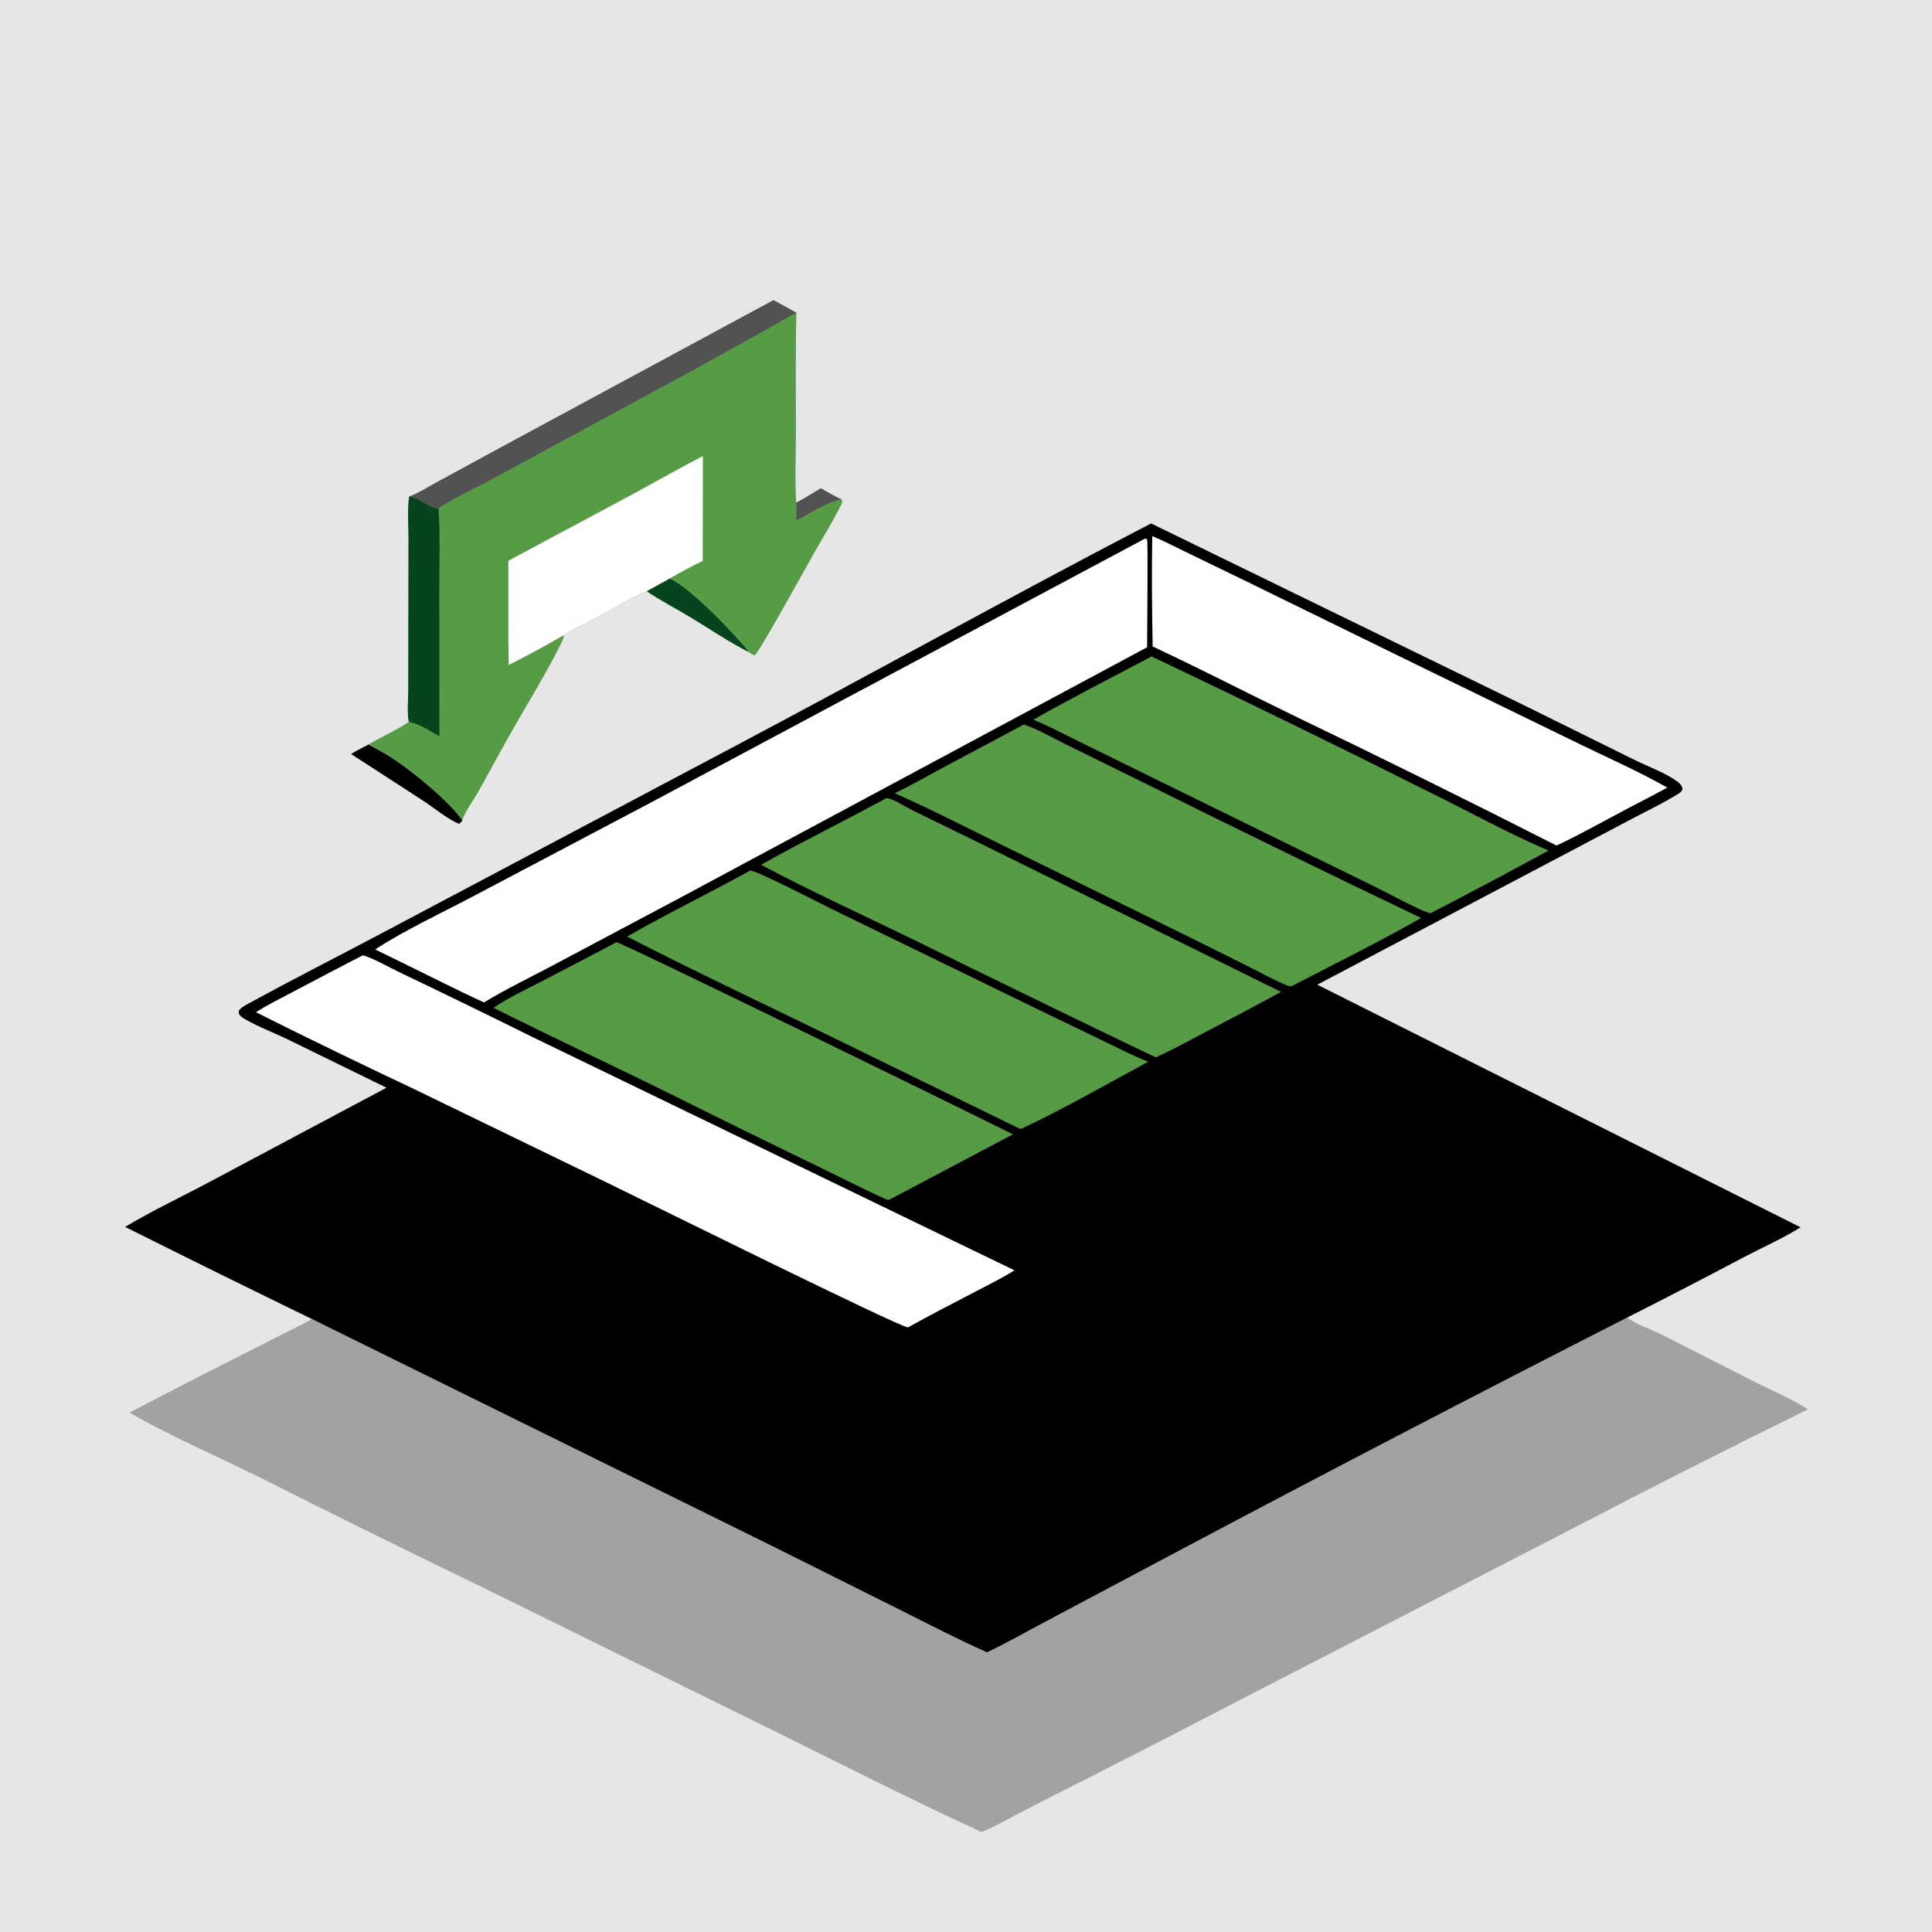 <?xml version="1.0" encoding="utf-8" ?>
<svg xmlns="http://www.w3.org/2000/svg" xmlns:xlink="http://www.w3.org/1999/xlink" width="1024" height="1024">
	<path fill="#E6E6E6" d="M0 0L1024 0L1024 1024L0 1024L0 0Z"/>
	<path fill="#05441C" d="M354.984 306.569C365.637 310.971 389.974 336.481 397.399 345.891C386.691 340.542 376.378 333.488 366.12 327.284C358.4 322.615 350.142 318.398 342.709 313.331L354.984 306.569Z"/>
	<path d="M186.065 399.634C189.052 397.805 192.26 396.24 195.349 394.584C199.714 396.938 204.143 399.248 208.276 401.997C219.081 409.184 237.82 424.301 245.116 434.771C244.561 435.58 244.074 436.089 243.294 436.684C236.903 433.93 230.376 428.409 224.509 424.545L186.065 399.634Z"/>
	<path fill="#589B47" d="M409.943 159.123Q416.074 162.378 422.118 165.791C421.607 186.665 421.851 207.618 421.855 228.5C421.857 241.068 421.263 253.994 421.987 266.527Q428.62 262.835 435.042 258.788Q440.464 262.005 446.095 264.842C446.201 265.222 446.478 265.592 446.413 265.981C445.955 268.708 433.816 288.954 431.817 292.499C428.659 298.1 402.575 345.443 400.119 347.238C398.865 347.172 398.502 346.871 397.499 346.04C397.453 346.002 397.433 345.941 397.399 345.891C389.974 336.481 365.637 310.971 354.984 306.569L342.709 313.331C334.116 316.683 322.593 323.986 314.086 328.568C309.169 331.217 303.465 333.485 298.889 336.595C298.767 338.129 298.3 339.219 297.621 340.598C290.419 355.22 281.637 369.545 273.493 383.67C266.664 395.514 260.233 407.604 253.568 419.542C251.42 423.388 245.921 430.863 245.116 434.771C237.82 424.301 219.081 409.184 208.276 401.997C204.143 399.248 199.714 396.938 195.349 394.584C202.251 390.385 210.107 387.164 216.693 382.599C215.702 377.416 216.408 371.122 216.414 365.798L216.468 329.098L216.532 285.206C216.541 278.03 215.862 270.163 216.867 263.114C221.247 261.811 226.22 258.459 230.286 256.288L264.794 237.491L409.943 159.123Z"/>
	<path fill="#525252" d="M435.042 258.788Q440.464 262.005 446.095 264.842C439.086 265.355 428.642 272.676 422.082 275.79C422.06 272.735 422.212 269.567 421.987 266.527Q428.62 262.835 435.042 258.788Z"/>
	<path fill="#05441C" d="M216.867 263.114C222.592 264.048 227.052 268.773 232.428 269.742C233.409 284.364 232.818 299.433 232.822 314.112L232.9 390.272C228.034 387.59 222.199 383.53 216.693 382.599C215.702 377.416 216.408 371.122 216.414 365.798L216.468 329.098L216.532 285.206C216.541 278.03 215.862 270.163 216.867 263.114Z"/>
	<path fill="#525252" d="M409.943 159.123Q416.074 162.378 422.118 165.791C416.075 168.796 410.284 172.418 404.382 175.701L366.256 196.801L260.407 254.149C254.822 257.192 235.34 266.508 232.428 269.742C227.052 268.773 222.592 264.048 216.867 263.114C221.247 261.811 226.22 258.459 230.286 256.288L264.794 237.491L409.943 159.123Z"/>
	<path fill="white" d="M372.535 241.708L372.446 297.31C366.458 300.14 360.748 303.313 354.984 306.569L342.709 313.331C334.116 316.683 322.593 323.986 314.086 328.568C309.169 331.217 303.465 333.485 298.889 336.595Q284.491 344.953 269.634 352.464C269.285 334.058 269.503 315.604 269.448 297.192L335.881 261.652C348.103 255.001 360.173 248.106 372.535 241.708Z"/>
	<path fill="#A2A2A2" d="M523.112 875.761C533.661 870.847 543.95 864.865 554.263 859.444L627.07 820.755Q744.28 758.572 862.49 698.313C865.714 701.19 876.598 705.298 881.144 707.566L931.448 733.123C940.236 737.592 950.01 741.608 958.227 746.993Q895.526 777.795 833.586 810.105L651.764 903.814Q606.045 927.622 560.026 950.845Q548.749 956.527 537.571 962.4C531.92 965.368 526.124 968.706 520.162 970.999C484.755 954.729 449.952 937.009 415.02 919.75L255.282 841.093Q195.401 812.148 136.006 782.22C114.271 771.539 89.304 760.655 68.618 748.719Q99.407 732.605 130.425 716.936L153.446 705.298C157.342 703.311 161.59 701.469 165.241 699.075L407.437 818.528L476.397 852.956C491.868 860.703 507.298 868.738 523.112 875.761Z"/>
	<path d="M610.082 277.416L809.792 374.798L866.302 402.746C873.469 406.294 882.223 409.408 888.689 413.986C890.257 415.097 891.484 416.256 891.766 418.221C891.282 419.732 890.255 420.285 888.98 421.07C881.163 425.881 872.728 429.906 864.604 434.18L823.785 455.719L698.193 521.904L954.322 650.497C945.129 656.3 934.497 660.976 924.824 666.057Q893.8 682.461 862.49 698.313Q744.28 758.573 627.07 820.755L554.263 859.444C543.95 864.865 533.661 870.847 523.112 875.761C507.298 868.738 491.868 860.703 476.397 852.956L407.437 818.528L165.241 699.075Q115.637 674.963 66.315 650.286C80.912 641.52 96.616 634.192 111.639 626.136L204.848 576.509L151.397 550.36C146.076 547.788 131.423 541.942 127.635 538.616C126.504 537.622 126.621 537.163 126.527 535.756C127.541 534.234 129.113 533.343 130.685 532.477C154.681 519.271 179.187 506.923 203.374 494.068L387.925 396.312C462.148 357.026 535.597 316.195 610.082 277.416Z"/>
	<path fill="#589B47" d="M610.35 347.924Q685.029 383.375 758.899 420.484C779.429 430.577 799.72 441.864 820.757 450.798Q789.675 467.734 758.244 484.014C754.815 483.827 733.614 472.355 728.883 470.055L606.515 410.035L570.735 392.435C563.122 388.681 555.565 384.665 547.701 381.46C568.248 369.76 589.469 359.034 610.35 347.924Z"/>
	<path fill="#589B47" d="M326.734 499.391C329.456 499.447 518.638 592.053 536.882 601.205L471.692 635.693C471.527 635.764 471.373 635.865 471.198 635.906C470.586 636.048 469.923 635.82 469.375 635.57C457.745 630.264 446.304 624.399 434.803 618.814Q396.366 600.257 358.175 581.201C326.077 565.325 293.611 550.183 261.577 534.176C269.138 528.937 278.146 524.78 286.32 520.518Q306.59 510.075 326.734 499.391Z"/>
	<path fill="#589B47" d="M397.713 461.373C401.965 461.814 434.982 478.936 441.732 482.24L551.759 535.777L585.706 552.175C593.251 555.814 600.748 559.679 608.545 562.754C586.636 574.592 564.687 587.241 542.18 597.867C542.023 597.958 541.882 598.084 541.71 598.141C540.56 598.526 539.691 597.838 538.691 597.359L437.07 547.755C402.128 530.789 366.89 514.153 332.362 496.375C353.815 484.129 376.082 473.306 397.713 461.373Z"/>
	<path fill="#589B47" d="M469.995 422.92C474.321 423.853 479.612 427.515 483.719 429.528L521.674 448.066L678.991 525.735Q659.905 536.083 640.637 546.086C631.36 550.958 622.105 556.176 612.521 560.408Q548.444 529.686 484.704 498.275C457.617 485.066 429.97 472.498 403.371 458.345C425.27 446.027 447.925 434.955 469.995 422.92Z"/>
	<path fill="white" d="M610.722 284.172C616.62 286.549 622.33 289.592 628.062 292.355L659.504 307.595L750.997 352.385L837.376 394.434C852.765 401.929 868.819 409.005 883.689 417.448C877.11 421.068 870.391 424.47 863.746 427.97C850.84 434.716 838.182 441.976 824.993 448.159Q755.694 412.942 685.642 379.247C660.717 367.137 636.017 354.384 610.929 342.64C610.579 323.196 610.398 303.616 610.722 284.172Z"/>
	<path fill="#589B47" d="M542.687 383.984C550.045 386.497 557.367 390.825 564.37 394.262L606.505 415.003Q679.593 451.303 753.194 486.549C730.879 499.24 707.634 510.719 684.845 522.56C683.825 522.874 683.348 522.763 682.351 522.368C676.028 519.864 669.699 516.283 663.604 513.235Q646.24 504.474 628.785 495.895L530.949 447.766C512.157 438.553 493.416 428.931 474.289 420.437C482.319 416.577 490.122 412.04 497.986 407.835L542.687 383.984Z"/>
	<path fill="white" d="M192.22 506.368C196.555 507.215 206.753 512.964 211.13 515.033Q247.111 532.23 282.833 549.959L537.665 673.296C530.792 677.626 523.379 681.251 516.179 685.004C504.501 691.092 492.748 697.116 481.261 703.559C476.582 703.361 340.615 635.987 323.276 627.584L219.427 577.197Q177.309 557.361 135.676 536.528C141.706 532.539 148.583 529.261 154.985 525.855Q173.552 516.014 192.22 506.368Z"/>
	<path fill="white" d="M606.898 285.45L607.464 285.51C607.645 285.743 607.877 285.945 608.009 286.209C608.516 287.225 607.987 337.506 607.989 343.057L360.571 475.789L292.461 511.97C280.454 518.313 268.121 524.276 256.502 531.299C243.804 525.525 231.334 519.129 218.803 512.997L198.861 503.224C213.928 493.323 233.971 483.91 250.262 475.329L342.697 426.57L606.898 285.45Z"/>
</svg>
